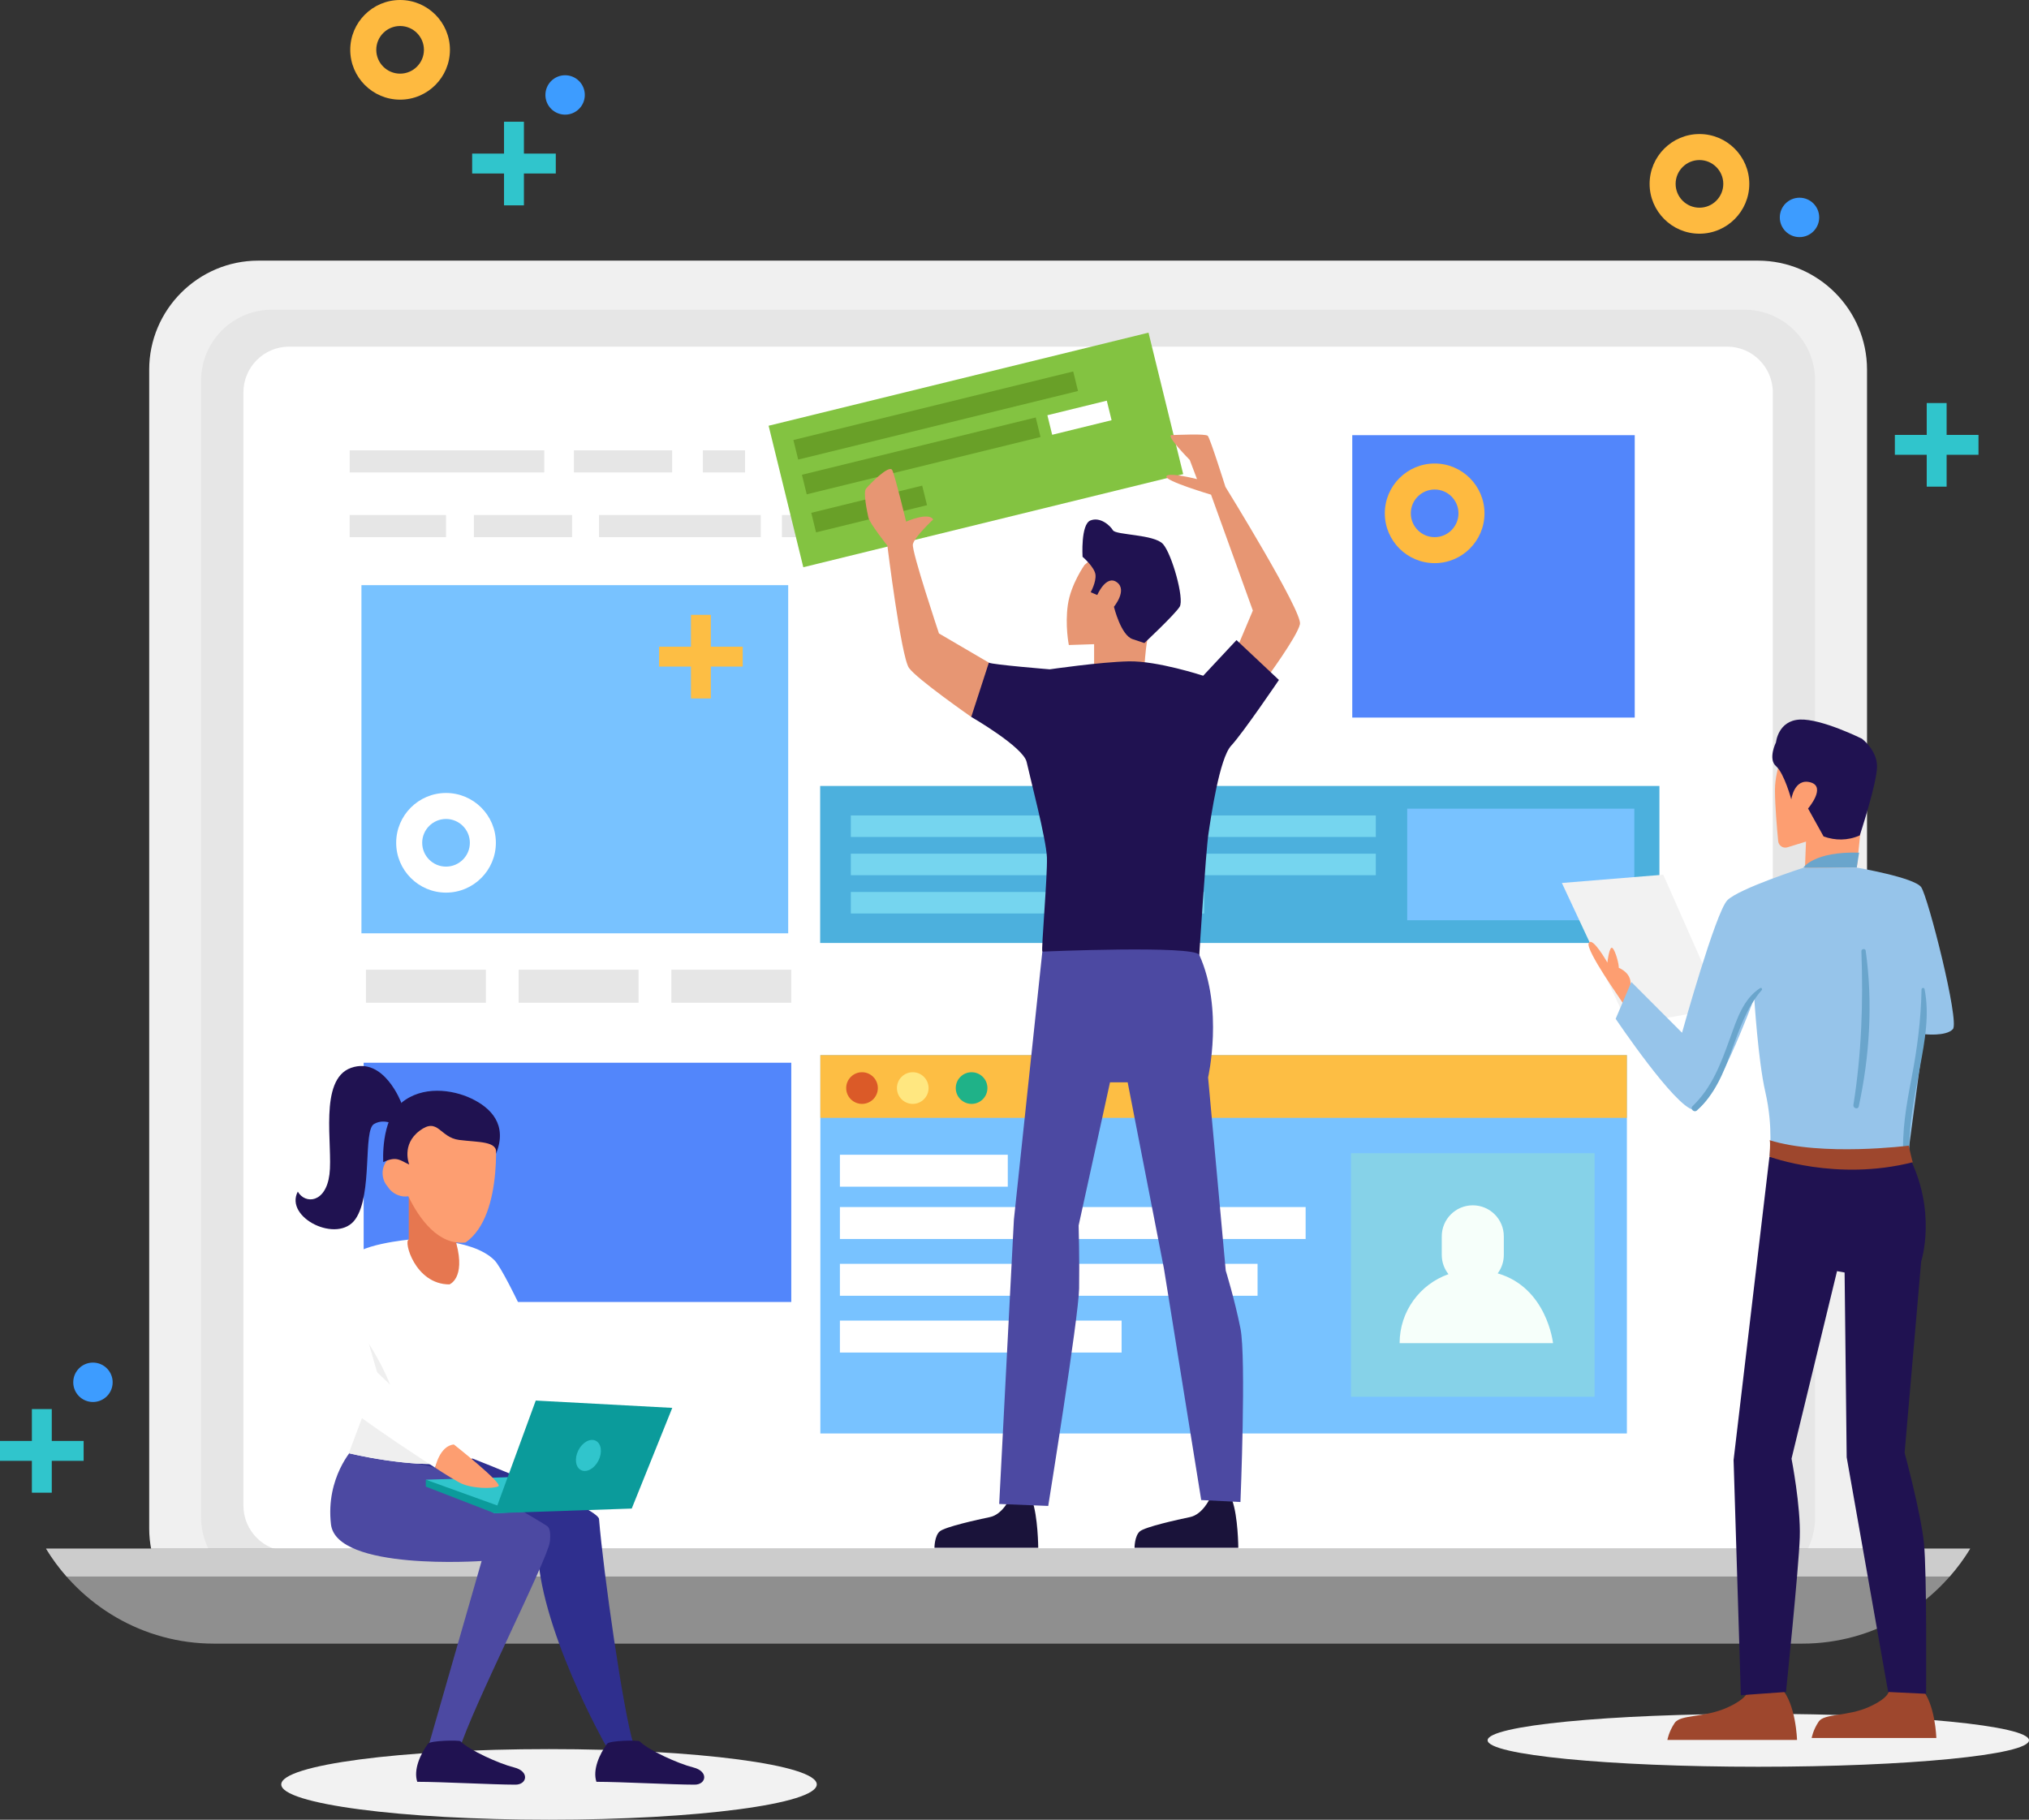 <?xml version="1.0" encoding="utf-8"?>
<!-- Generator: Adobe Illustrator 15.0.0, SVG Export Plug-In . SVG Version: 6.00 Build 0)  -->
<!DOCTYPE svg PUBLIC "-//W3C//DTD SVG 1.1//EN" "http://www.w3.org/Graphics/SVG/1.1/DTD/svg11.dtd">
<svg version="1.1" id="Layer_1" xmlns="http://www.w3.org/2000/svg" xmlns:xlink="http://www.w3.org/1999/xlink" x="0px" y="0px"
	 width="559.977px" height="502.33px" viewBox="0 0 559.977 502.33" enable-background="new 0 0 559.977 502.33"
	 xml:space="preserve">
<rect x="0" y="0" width="559.977" height="502.33" fill="#333333" stroke="none"/>
<g>
	<path fill="#F2F2F2" d="M225.417,492.588c0,5.38-33.083,9.742-73.896,9.742c-40.812,0-73.896-4.362-73.896-9.742
		c0-5.383,33.084-9.747,73.896-9.747C192.334,482.841,225.417,487.205,225.417,492.588"/>
	<path fill="#F2F2F2" d="M559.977,480.405c0,4.035-33.447,7.309-74.707,7.309c-41.261,0-74.707-3.273-74.707-7.309
		c0-4.037,33.446-7.307,74.707-7.307C526.53,473.099,559.977,476.368,559.977,480.405"/>
	<polygon fill="#30C5CC" points="23.083,397.773 14.288,397.773 14.288,388.976 8.798,388.976 8.798,397.773 0,397.773 0,403.263 
		8.798,403.263 8.798,412.059 14.288,412.059 14.288,403.263 23.083,403.263 	"/>
	<path fill="#3D9CFF" d="M31.092,381.585c0,3.001-2.434,5.436-5.438,5.436s-5.438-2.435-5.438-5.436
		c0-3.006,2.434-5.441,5.438-5.441S31.092,378.579,31.092,381.585"/>
	<polygon fill="#30C5CC" points="153.392,42.401 144.596,42.401 144.596,33.604 139.106,33.604 139.106,42.401 130.309,42.401 
		130.309,47.891 139.106,47.891 139.106,56.687 144.596,56.687 144.596,47.891 153.392,47.891 	"/>
	<path fill="#3D9CFF" d="M161.401,26.214c0,3-2.434,5.435-5.437,5.435c-3.004,0-5.438-2.435-5.438-5.435
		c0-3.008,2.434-5.442,5.438-5.442C158.967,20.771,161.401,23.206,161.401,26.214"/>
	<path fill="#F0F0F0" d="M485.186,451.985H71.264c-16.548,0-30.088-13.541-30.088-30.089V102.038
		c0-16.548,13.54-30.088,30.088-30.088h413.922c16.548,0,30.088,13.54,30.088,30.088v319.858
		C515.274,438.444,501.734,451.985,485.186,451.985"/>
	<path fill="#E6E6E6" d="M75.061,438.451c-10.8,0-19.556-8.757-19.556-19.557V105.04c0-10.801,8.756-19.555,19.556-19.555h406.326
		c10.801,0,19.557,8.754,19.557,19.555v313.854c0,10.8-8.756,19.557-19.557,19.557H75.061z"/>
	<path fill="#FFFFFF" d="M476.637,428.245H79.813c-6.976,0-12.634-5.655-12.634-12.633V108.321c0-6.976,5.658-12.633,12.634-12.633
		h396.824c6.976,0,12.633,5.657,12.633,12.633v307.291C489.27,422.59,483.613,428.245,476.637,428.245"/>
	<path fill="#8F8F8F" d="M12.713,427.507c9.513,15.682,26.754,26.218,46.336,26.218H497.4c19.583,0,36.823-10.536,46.336-26.218
		H12.713z"/>
	<path fill="#CCCCCC" d="M18.379,435.202h519.688c2.103-2.393,4.009-4.961,5.668-7.695H12.714
		C14.373,430.241,16.278,432.81,18.379,435.202"/>
	<rect x="100.366" y="293.368" fill="#5286FB" width="118.014" height="66.044"/>
	<rect x="215.798" y="124.303" fill="#30C5CC" width="44.397" height="6.113"/>
	<rect x="158.394" y="124.303" fill="#E6E6E6" width="27.103" height="6.113"/>
	<rect x="96.512" y="124.303" fill="#E6E6E6" width="53.693" height="6.113"/>
	<rect x="193.983" y="124.303" fill="#E6E6E6" width="11.644" height="6.113"/>
	<rect x="271.491" y="124.303" fill="#30C5CC" width="27.01" height="6.113"/>
	<rect x="215.8" y="142.169" fill="#E6E6E6" width="16.654" height="6.113"/>
	<rect x="239.079" y="142.169" fill="#30C5CC" width="16.654" height="6.113"/>
	<rect x="130.784" y="142.169" fill="#E6E6E6" width="27.103" height="6.113"/>
	<rect x="96.508" y="142.169" fill="#E6E6E6" width="26.591" height="6.113"/>
	<rect x="165.326" y="142.169" fill="#E6E6E6" width="44.632" height="6.113"/>
	<path fill="#2F2F8E" d="M174.799,481.361c-2.805-9.008-8.255-47.113-9.474-62.038c-0.258-3.163-34.985-16.729-34.985-16.729
		c-20.329-0.516-30.791,7.457-30.791,7.457l48.812,16.488c0,22.016,18.769,55.219,18.769,55.219L174.799,481.361"/>
	<path fill="#4C49A2" d="M132.924,430.913l-14.496,50.485l8.282,1.804c3.608-11.908,24.472-52.721,25.037-57.572
		c0.241-2.069,0.093-3.667-0.68-4.314c-0.777-0.65-24.174-14.632-30.97-16.159c-9.103-2.046-22.622-5.322-22.622-5.322
		s-7.62,7.971-6.134,20.932C92.825,433.728,132.924,430.913,132.924,430.913"/>
	<path fill="#FFFFFF" d="M113.362,342.143c0,0-15.885,1.409-16.609,5.74c-0.721,4.329,7.581,31.738,7.581,31.738l-8.071,21.541
		c0,0,22.912,5.639,34.078,1.433c1.061,0.488,2.864-22.612,2.864-22.612l3.979-11.347l5.045,17.121l11.549,16.242l7.579-6.136
		l-8.417-14.792c0,0-13.026-29.729-16.486-33.188C129.958,341.387,113.362,342.143,113.362,342.143"/>
	<path fill="#E67750" d="M125.955,343.286l-1.231-16.337h-11.909v15.26c-1.509,0.169,1.624,12.351,11.221,12.351
		C124.036,354.56,128.514,352.935,125.955,343.286"/>
	<path fill="#EFEFEF" d="M101.812,370.964c1.39,4.924,2.522,8.659,2.522,8.659l-8.072,21.539c0,0,17.436,4.291,29.298,2.594
		c-1.058-0.777-15.125-10.257-15.813-14.39C108.303,380.705,101.812,370.964,101.812,370.964"/>
	<path fill="#FD9E71" d="M136.56,310.456c-1.008-4.182-7.533-5.395-17.846-4.18c-7.016,0.823-8.591,7.279-8.787,12.077
		c-0.105,0.025-0.21,0.038-0.316,0.069c-2.421,0.742-4.146,3.1-4.016,5.66c0.069,1.309,0.531,2.503,1.394,3.474
		c0.911,1.484,2.464,2.48,4.243,2.708c0.499,0.063,0.988,0.039,1.468-0.028c2.92,6.077,8.278,13.652,15.795,12.748
		C139.515,335.278,136.56,310.456,136.56,310.456"/>
	<path fill="#201251" d="M112.945,321.465c0,0-2.278-5.463,2.861-9.321c5.138-3.857,5.485,1.837,10.903,2.535
		c5.416,0.699,10.762,0.258,10.181,3.838c3.28-8.09-1.462-12.716-6.763-15.252c-5.299-2.534-13.599-3.63-19.365,1.182
		c-5.767,4.813-4.986,16.368-4.986,16.368C109.578,318.977,110.597,320.465,112.945,321.465"/>
	<path fill="#201251" d="M110.763,304.446c0,0-4.788-12.854-13.854-9.673c-9.067,3.183-4.979,21.457-5.981,29.408
		c-1,7.951-6.696,8.298-8.741,4.765c-3.792,7.207,11.063,14.531,15.899,7.604c4.837-6.926,2.049-24.479,5.143-26.27
		c3.092-1.788,6.208,0.535,6.208,0.535L110.763,304.446z"/>
	<path fill="#FFFFFF" d="M97.116,346.438c-3.817,2.202-10.829,28.493-10.829,32.822c0,4.332,33.81,25.896,33.81,25.896
		s1.559-5.322,5.167-6.405c-0.722-0.361-25.263-23.819-25.263-23.819l6.497-18.389C106.498,356.543,106.498,341.025,97.116,346.438"
		/>
	<polygon fill="#30C5CC" points="117.511,408.47 151.973,407.413 174.35,415.715 136.47,417.724 	"/>
	<polygon fill="#0B9B9B" points="136.47,417.724 117.51,410.378 117.51,408.47 137.969,415.85 	"/>
	<polygon fill="#0B9B9B" points="136.47,417.724 147.86,386.624 185.537,388.645 174.35,416.437 	"/>
	<path fill="#30C5CC" d="M159.609,400.381c-1.12,2.241-0.781,4.681,0.756,5.449c1.538,0.77,3.694-0.422,4.814-2.663
		c1.121-2.239,0.781-4.679-0.757-5.447C162.885,396.95,160.728,398.142,159.609,400.381"/>
	<path fill="#FD9E71" d="M125.266,398.751c0,0,13.713,10.826,12.271,11.549c-1.444,0.721-7.579,0.721-10.827-1.083
		c-3.25-1.804-6.613-4.061-6.613-4.061S121.295,399.112,125.266,398.751"/>
	<path fill="#201251" d="M127.07,480.677c2.434,2.468,10.717,6.205,14.796,7.217c4.375,1.084,3.609,4.759,0.412,4.759
		c-6.277,0-20.236-0.787-27.119-0.787c-1.083-3.248,0.783-7.592,2.973-10.519C118.798,480.453,126.722,480.325,127.07,480.677"/>
	<path fill="#201251" d="M176.515,480.677c2.433,2.468,10.716,6.205,14.796,7.217c4.375,1.084,3.609,4.759,0.412,4.759
		c-6.276,0-20.237-0.787-27.118-0.787c-1.083-3.248,0.782-7.592,2.973-10.519C168.243,480.453,176.165,480.325,176.515,480.677"/>
	<rect x="101.001" y="267.692" fill="#E6E6E6" width="33.095" height="9.12"/>
	<rect x="185.285" y="267.692" fill="#E6E6E6" width="33.095" height="9.12"/>
	<rect x="143.143" y="267.692" fill="#E6E6E6" width="33.095" height="9.12"/>
	
		<rect x="215.429" y="104.088" transform="matrix(0.971 -0.238 0.238 0.971 -21.826 67.729)" fill="#83C341" width="107.975" height="40.224"/>
	
		<rect x="218.552" y="111.913" transform="matrix(0.971 -0.238 0.238 0.971 -19.882 64.815)" fill="#69A028" width="79.531" height="5.561"/>
	
		<rect x="221.094" y="123.068" transform="matrix(0.971 -0.238 0.238 0.971 -22.652 64.179)" fill="#69A028" width="66.454" height="5.562"/>
	
		<rect x="224.173" y="137.746" transform="matrix(0.971 -0.238 0.238 0.971 -26.556 61.164)" fill="#69A028" width="31.532" height="5.559"/>
	
		<rect x="289.566" y="112.506" transform="matrix(0.971 -0.238 0.238 0.971 -18.882 74.297)" fill="#FFFFFF" width="16.888" height="5.557"/>
	<rect x="99.753" y="161.533" fill="#78C2FF" width="117.78" height="96.109"/>
	<rect x="226.352" y="216.964" fill="#4CB0DD" width="231.627" height="43.343"/>
	<rect x="388.364" y="223.237" fill="#78C2FF" width="62.684" height="30.798"/>
	<rect x="234.822" y="225.104" fill="#75D5EF" width="144.881" height="5.94"/>
	<rect x="234.822" y="235.665" fill="#75D5EF" width="144.881" height="5.94"/>
	<rect x="234.822" y="246.229" fill="#75D5EF" width="97.54" height="5.938"/>
	<rect x="226.407" y="291.268" fill="#78C2FF" width="222.591" height="104.44"/>
	<rect x="226.406" y="291.268" fill="#FDBE44" width="222.592" height="17.317"/>
	<rect x="231.803" y="333.207" fill="#FFFFFF" width="128.535" height="8.815"/>
	<rect x="231.802" y="348.881" fill="#FFFFFF" width="115.269" height="8.815"/>
	<rect x="231.803" y="364.552" fill="#FFFFFF" width="77.742" height="8.816"/>
	<rect x="231.803" y="318.769" fill="#FFFFFF" width="46.332" height="8.814"/>
	<rect x="372.855" y="318.341" fill="#86D2E8" width="67.229" height="67.227"/>
	<path fill="#F6FFFA" d="M413.344,351.515c1.057-1.424,1.688-3.181,1.688-5.09v-5.137c0-4.729-3.832-8.561-8.561-8.561
		s-8.563,3.832-8.563,8.561v5.137c0,2.007,0.695,3.85,1.854,5.31c-7.855,2.767-13.489,10.247-13.487,19.05h42.341
		C428.616,370.784,426.977,355.468,413.344,351.515"/>
	<path fill="#DB5A28" d="M242.274,300.36c0,2.414-1.955,4.368-4.368,4.368c-2.413,0-4.369-1.954-4.369-4.368
		c0-2.411,1.956-4.369,4.369-4.369C240.319,295.991,242.274,297.949,242.274,300.36"/>
	<path fill="#FFE780" d="M256.274,300.36c0,2.414-1.956,4.368-4.369,4.368c-2.414,0-4.369-1.954-4.369-4.368
		c0-2.411,1.955-4.369,4.369-4.369C254.318,295.991,256.274,297.949,256.274,300.36"/>
	<path fill="#1FB288" d="M272.516,300.36c0,2.414-1.957,4.368-4.371,4.368c-2.412,0-4.369-1.954-4.369-4.368
		c0-2.411,1.957-4.369,4.369-4.369C270.559,295.991,272.516,297.949,272.516,300.36"/>
	<rect x="373.208" y="120.13" fill="#5286FB" width="77.957" height="77.956"/>
	<path fill="#9E472D" d="M482.358,466.435c0,0,0.672,2.052-5.617,4.921c-6.287,2.868-12.928,1.856-14.557,4.267
		c-1.627,2.411-2.01,4.693-2.01,4.693h35.782c0,0-0.271-9.879-4.322-14.266C492.15,466.992,482.358,466.435,482.358,466.435"/>
	<path fill="#9E472D" d="M521.326,466.421c0,0,0.646,1.971-5.399,4.73c-6.046,2.759-12.43,1.784-13.995,4.102
		s-1.934,4.514-1.934,4.514h34.403c0,0-0.26-9.5-4.154-13.717C530.741,466.956,521.326,466.421,521.326,466.421"/>
	<polygon fill="#F2F2F2" points="475.306,278.289 449.327,282.856 431.057,243.745 459.034,241.461 	"/>
	<path fill="#262845" d="M442.871,274.336c0.007-0.004,0.013-0.006,0.021-0.004C442.801,274.372,442.789,274.375,442.871,274.336"/>
	<path fill="#FD9E71" d="M493.292,204.919c0,0-3.424,6.85-3.424,13.133c0,4.392,0.557,10.734,0.891,14.153
		c0.123,1.245,1.353,2.065,2.547,1.696l5.125-1.576l-0.286,7.424l14.296-0.247l3.119-30.014
		C515.559,209.488,503.567,196.354,493.292,204.919"/>
	<path fill="#201251" d="M494.37,220.678c0,0,0.805-5.943,5.285-4.713c4.484,1.231-0.654,7.226-0.654,7.226l4.283,7.707
		c3.137,1.137,6.601,1.217,9.992-0.284c0,0,4.758-14.465,4.758-19.032c0-4.568-4.165-7.653-4.165-7.653s-11.157-5.573-17.152-5.291
		c-5.995,0.288-6.565,6.282-6.565,6.282s-2.283,4.567,0,6.567C492.435,213.482,494.37,220.678,494.37,220.678"/>
	<path fill="#6AA5CC" d="M513.084,235.371l-0.645,4.131l-14.771,0.056C497.668,239.558,500.524,234.989,513.084,235.371"/>
	<path fill="#FD9E71" d="M449.898,272.294c0,0,1.034-3.239-3.142-5.141c0.109-0.758-0.834-4.547-1.711-5.424
		c-0.879-0.873-1.428,3.996-1.428,3.996s-4.089-7.279-5.139-5.422c-1.051,1.854,9.23,16.177,9.516,16.748
		S449.898,272.294,449.898,272.294"/>
	<path fill="#201251" d="M488.343,319.303l-9.896,83.742l2.007,64.913l12.457-0.891c0,0,3.521-34.143,3.806-42.706
		c0.286-8.564-2.282-21.698-2.282-21.698l12.561-51.766l2.089,0.379l0.575,51.008l11.443,64.783l10.471,0.506
		c0,0,0.259-33.411-0.6-41.689c-0.855-8.279-5.327-24.838-5.327-24.838l4.567-52.813c0,0,4.566-13.895-3.615-29.501
		C525.55,318.827,488.343,319.303,488.343,319.303"/>
	<path fill="#96C4EA" d="M497.668,239.558c0,0-17.699,5.71-20.936,8.945c-3.235,3.234-12.513,36.584-12.513,36.584l-13.984-14.013
		l-4.334,10.165c0,0,16.368,24.361,21.505,25.123c5.141,0.759,16.748-30.833,16.748-30.833s1.055,17.257,3.047,25.884
		c2.283,9.896,1.139,17.89,1.139,17.89c15.842,2.876,29.313,2.284,38.258-0.57l4.433-33.25c0,0,6.034,0.704,7.937-1.389
		c1.904-2.095-6.851-36.542-8.754-39.206s-17.773-5.386-17.773-5.386L497.668,239.558z"/>
	<path fill="#6AA5CC" d="M514.903,262.418c-0.094-0.675-1.209-0.511-1.186,0.16c0.531,14.31,0.048,28.257-2.199,42.424
		c-0.15,0.951,1.264,1.385,1.476,0.407C516.03,291.403,516.901,276.634,514.903,262.418"/>
	<path fill="#6AA5CC" d="M531.148,273.018c-0.095-0.479-0.822-0.353-0.83,0.113c-0.151,8.362-1.188,16.354-2.772,24.563
		c-1.41,7.294-2.699,14.598-2.226,22.057c0.066,1.043,1.681,1.059,1.636,0c-0.361-8.615,1.392-16.933,2.959-25.354
		C531.217,287.403,532.561,280.094,531.148,273.018"/>
	<path fill="#6AA5CC" d="M485.777,272.763c-4.753,3.021-6.537,8.933-8.357,13.963c-2.462,6.805-4.921,13.491-10.28,18.598
		c-0.799,0.76,0.394,1.936,1.204,1.205c9.896-8.909,9.424-23.473,17.862-33.207C486.458,273.031,486.136,272.534,485.777,272.763"/>
	<path fill="#9E472D" d="M526.788,316.259c0,0-23.98,3.044-38.444-1.523c0.38,0,0,4.567,0,4.567s18.439,6.918,39.587,1.522
		C527.761,320.759,526.788,316.259,526.788,316.259"/>
	<path fill="#1A133A" d="M278.651,413.729c0,0-1.986,4.331-5.414,5.055c-3.429,0.719-12.451,2.705-13.896,3.968
		c-1.443,1.264-1.443,4.511-1.443,4.511h28.64c0,0-0.053-8.671-1.713-13.177C285.508,414.089,278.651,413.729,278.651,413.729"/>
	<path fill="#1A133A" d="M333.87,413.729c0,0-1.986,4.331-5.414,5.055c-3.429,0.719-12.451,2.705-13.895,3.968
		c-1.442,1.264-1.442,4.511-1.442,4.511h28.638c0,0-0.052-8.671-1.714-13.177C340.726,414.089,333.87,413.729,333.87,413.729"/>
	<path fill="#E79673" d="M330.359,132.257c0,0-7.978-2.035-8.459-0.764c-0.481,1.27,12.331,5.061,12.331,5.061l11.537,31.988
		l-4.32,10.237l7.939,8.659c0,0,8.664-11.729,9.385-15.157s-20.574-37.894-20.574-37.894s-4.224-13.432-4.871-14.077
		c-0.646-0.645-8.273-0.237-10-0.209c-1.728,0.028,5.027,6.868,5.027,6.868L330.359,132.257z"/>
	<path fill="#E79673" d="M299.325,155.938c0,0-3.801,5.336-4.613,11.021c-0.813,5.685,0.27,11.097,0.27,11.097l6.977-0.229v6.526
		h13.866c0,0,0.272-4.944,0.813-7.649c0.541-2.709,4.329-7.851,4.329-7.851l-6.226-17.595l-8.932-0.812L299.325,155.938z"/>
	<path fill="#201251" d="M302.831,164.253c0,0,2.437-5.687,5.414-3.521c2.979,2.166-0.813,6.767-0.813,6.767
		s1.895,7.851,5.144,8.932l3.248,1.085c0,0,8.391-7.85,9.746-10.017c1.353-2.164-2.166-14.615-4.604-17.321
		c-2.435-2.71-12.991-2.439-13.804-3.79c-0.813-1.355-3.519-3.791-6.227-2.71c-2.706,1.085-2.164,10.02-2.164,10.02
		s3.348,2.88,3.567,4.957c0.221,2.078-1.327,4.833-1.327,4.833L302.831,164.253z"/>
	<path fill="#201251" d="M289.717,184.769c0,0,13.836-2.02,21.775-2.201c7.939-0.181,20.572,3.969,20.572,3.969l9.193-9.841
		l11.709,11.004c0,0-9.968,14.712-13.179,18.143c-3.212,3.434-5.558,19.495-6.28,24.365c-0.722,4.871-2.525,33.384-2.525,33.384
		s-8.482,10.104-43.31-0.902c-0.361-0.361,1.442-20.933,1.265-25.985c-0.183-5.052-4.694-22.195-5.596-26.347
		c-0.902-4.148-15.291-12.456-15.291-12.456s-1.777-10.11,4.861-14.977C273.778,183.471,289.717,184.769,289.717,184.769"/>
	<path fill="#E79673" d="M257.537,143.409c0,0-5.232,4.873-5.595,6.857c-0.359,1.986,7.202,24.594,7.202,24.594l13.769,8.063
		l-4.861,14.979c0,0-15.027-10.462-17.19-13.529c-2.165-3.068-5.956-33.744-5.956-33.744s-4.874-6.138-5.234-7.762
		c-0.361-1.622-1.496-6.934-0.658-7.979c0.84-1.044,6.423-6.82,7.24-5.104c0.817,1.716,3.822,14.215,3.822,14.215
		S256.274,141.245,257.537,143.409"/>
	<path fill="#4C49A2" d="M287.673,262.688l-7.85,73.985l-4.06,78.498l13.533,0.543c0,0,8.393-52.083,8.525-60.013
		c0.136-7.93-0.135-17.402-0.135-17.402l8.661-39.52h4.874l10.014,51.428l10.286,63.881l10.827,0.543c0,0,1.624-39.791,0-47.912
		s-4.061-15.969-4.061-15.969l-4.872-53.325c0,0,4.331-18.947-2.435-33.835C329.627,260.884,287.673,262.688,287.673,262.688"/>
	<polygon fill="#FDBE44" points="204.98,178.522 196.184,178.522 196.184,169.726 190.693,169.726 190.693,178.522 181.896,178.522 
		181.896,184.011 190.693,184.011 190.693,192.808 196.184,192.808 196.184,184.011 204.98,184.011 	"/>
	<path fill="#FFFFFF" d="M123.099,246.407c-7.583,0-13.757-6.17-13.757-13.752c0-7.586,6.174-13.754,13.757-13.754
		c7.585,0,13.755,6.168,13.755,13.754C136.854,240.237,130.684,246.407,123.099,246.407 M123.099,226.077
		c-3.628,0-6.579,2.95-6.579,6.578c0,3.626,2.951,6.575,6.579,6.575c3.624,0,6.577-2.949,6.577-6.575
		C129.676,229.027,126.723,226.077,123.099,226.077"/>
	<polygon fill="#30C5CC" points="546.037,120.056 537.241,120.056 537.241,111.259 531.75,111.259 531.75,120.056 522.954,120.056 
		522.954,125.545 531.75,125.545 531.75,134.34 537.241,134.34 537.241,125.545 546.037,125.545 	"/>
	<path fill="#3D9CFF" d="M502.075,60.017c0,3.001-2.433,5.438-5.436,5.438c-3.007,0-5.439-2.437-5.439-5.438
		c0-3.004,2.433-5.439,5.439-5.439C499.642,54.577,502.075,57.013,502.075,60.017"/>
	<path fill="#FEBA40" d="M395.947,155.458c-7.585,0-13.759-6.167-13.759-13.752c0-7.586,6.174-13.754,13.759-13.754
		c7.583,0,13.753,6.168,13.753,13.754C409.7,149.291,403.53,155.458,395.947,155.458 M395.947,135.13
		c-3.628,0-6.581,2.949-6.581,6.576c0,3.625,2.953,6.576,6.581,6.576c3.622,0,6.574-2.951,6.574-6.576
		C402.521,138.079,399.569,135.13,395.947,135.13"/>
	<path fill="#FEBA40" d="M469.028,64.512c-7.584,0-13.758-6.171-13.758-13.753c0-7.586,6.174-13.757,13.758-13.757
		c7.586,0,13.754,6.171,13.754,13.757C482.782,58.341,476.614,64.512,469.028,64.512 M469.028,44.181
		c-3.628,0-6.578,2.949-6.578,6.578c0,3.624,2.95,6.575,6.578,6.575c3.623,0,6.576-2.951,6.576-6.575
		C475.604,47.13,472.651,44.181,469.028,44.181"/>
	<path fill="#FEBA40" d="M110.423,27.51c-7.585,0-13.758-6.171-13.758-13.754C96.665,6.171,102.838,0,110.423,0
		c7.585,0,13.754,6.171,13.754,13.756C124.177,21.339,118.008,27.51,110.423,27.51 M110.423,7.179c-3.628,0-6.578,2.949-6.578,6.577
		c0,3.624,2.95,6.575,6.578,6.575c3.624,0,6.576-2.951,6.576-6.575C116.999,10.128,114.046,7.179,110.423,7.179"/>
</g>
</svg>
